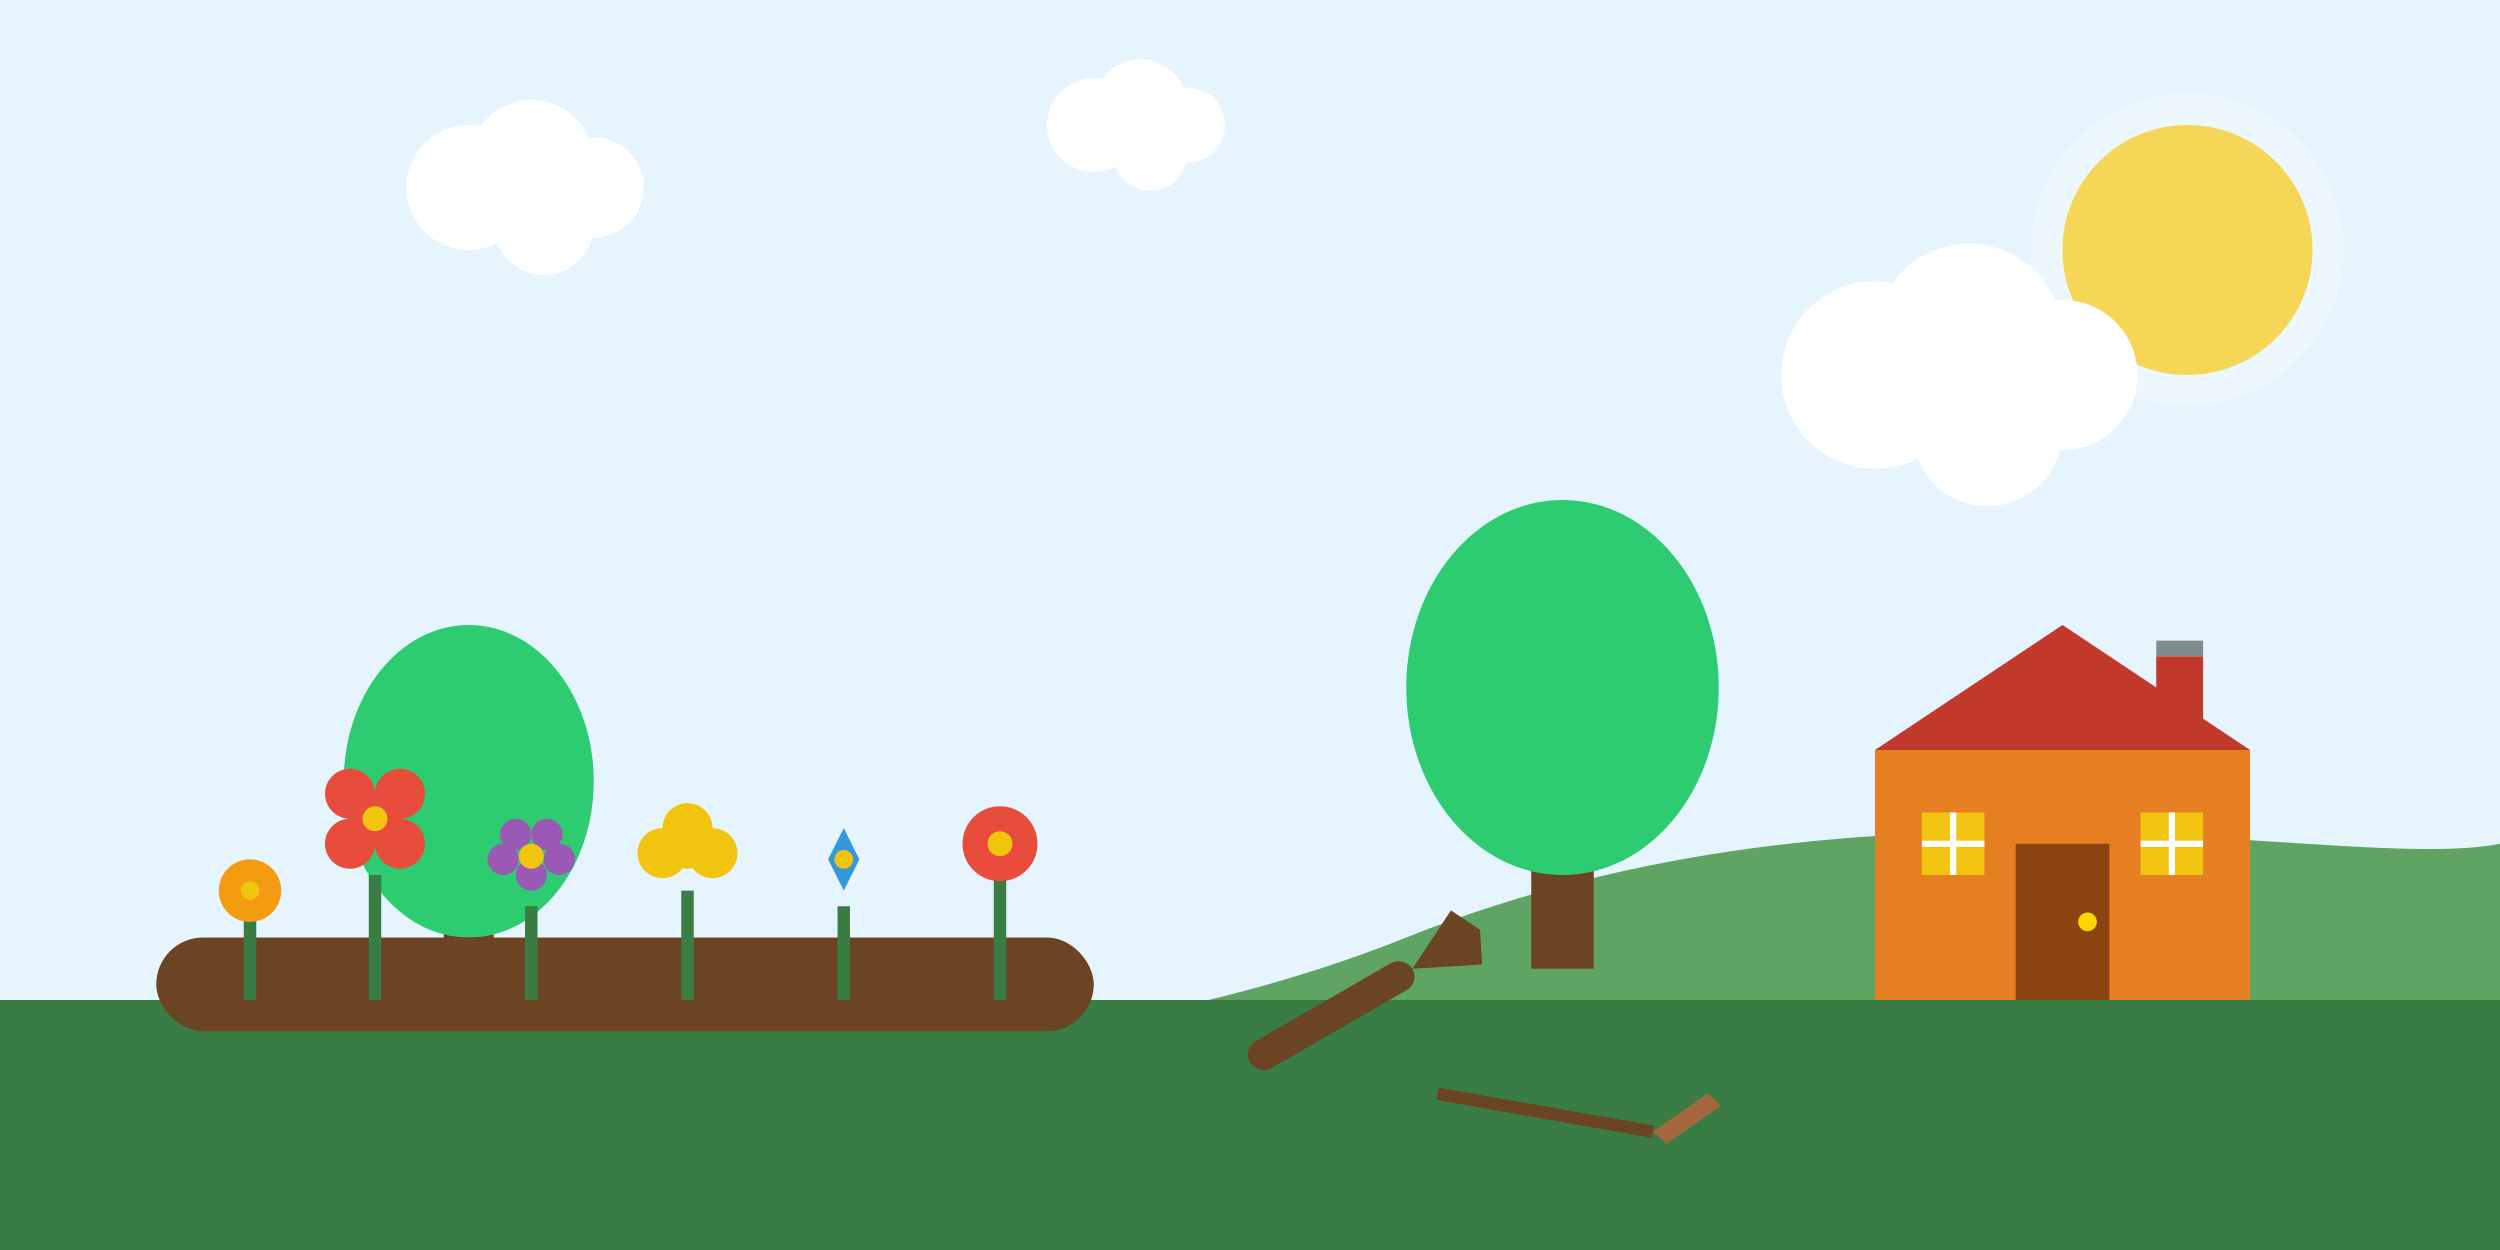 <svg xmlns="http://www.w3.org/2000/svg" viewBox="0 0 800 400">
  <style>
    .grass { fill: #3a7d44; }
    .grass-light { fill: #5fa463; }
    .soil { fill: #6b4423; }
    .sky { fill: #e6f5fd; }
    .cloud { fill: #ffffff; }
    .flower1 { fill: #f39c12; }
    .flower2 { fill: #e74c3c; }
    .flower3 { fill: #9b59b6; }
    .flower4 { fill: #f1c40f; }
    .flower5 { fill: #3498db; }
    .flower-center { fill: #f1c40f; }
    .tree-trunk { fill: #6b4423; }
    .tree-leaves { fill: #2ecc71; }
    .cottage { fill: #e67e22; }
    .cottage-roof { fill: #c0392b; }
    .cottage-window { fill: #f1c40f; }
    .cottage-door { fill: #8b4513; }
    .sun { fill: #f1c40f; }
  </style>

  <!-- Sky Background -->
  <rect class="sky" x="0" y="0" width="800" height="400"/>
  
  <!-- Sun -->
  <circle class="sun" cx="700" cy="80" r="40"/>
  <circle fill="#ffffff" opacity="0.3" cx="700" cy="80" r="50"/>
  
  <!-- Clouds -->
  <g class="cloud" transform="translate(150, 60) scale(0.8)">
    <circle cx="0" cy="0" r="25"/>
    <circle cx="25" cy="-10" r="25"/>
    <circle cx="50" cy="0" r="20"/>
    <circle cx="30" cy="15" r="20"/>
  </g>
  
  <g class="cloud" transform="translate(350, 40) scale(0.6)">
    <circle cx="0" cy="0" r="25"/>
    <circle cx="25" cy="-10" r="25"/>
    <circle cx="50" cy="0" r="20"/>
    <circle cx="30" cy="15" r="20"/>
  </g>
  
  <g class="cloud" transform="translate(600, 120) scale(1.2)">
    <circle cx="0" cy="0" r="25"/>
    <circle cx="25" cy="-10" r="25"/>
    <circle cx="50" cy="0" r="20"/>
    <circle cx="30" cy="15" r="20"/>
  </g>
  
  <!-- Hills in Background -->
  <path class="grass-light" d="M0,400 C150,320 300,360 450,300 C600,240 750,280 800,270 L800,400 Z"/>
  
  <!-- Cottage -->
  <g transform="translate(600, 240)">
    <!-- Cottage Body -->
    <rect class="cottage" x="0" y="0" width="120" height="80"/>
    
    <!-- Cottage Roof -->
    <polygon class="cottage-roof" points="0,0 60,-40 120,0"/>
    
    <!-- Cottage Door -->
    <rect class="cottage-door" x="45" y="30" width="30" height="50"/>
    <circle fill="#ffd700" cx="68" cy="55" r="3"/>
    
    <!-- Cottage Windows -->
    <rect class="cottage-window" x="15" y="20" width="20" height="20"/>
    <rect class="cottage-window" x="85" y="20" width="20" height="20"/>
    <line x1="15" y1="30" x2="35" y2="30" stroke="#ffffff" stroke-width="2"/>
    <line x1="25" y1="20" x2="25" y2="40" stroke="#ffffff" stroke-width="2"/>
    <line x1="85" y1="30" x2="105" y2="30" stroke="#ffffff" stroke-width="2"/>
    <line x1="95" y1="20" x2="95" y2="40" stroke="#ffffff" stroke-width="2"/>
    
    <!-- Chimney -->
    <rect class="cottage-roof" x="90" y="-30" width="15" height="30"/>
    <rect fill="#7f8c8d" x="90" y="-35" width="15" height="5"/>
  </g>
  
  <!-- Trees -->
  <g transform="translate(500, 250)">
    <rect class="tree-trunk" x="-10" y="0" width="20" height="60"/>
    <ellipse class="tree-leaves" cx="0" cy="-30" rx="50" ry="60"/>
  </g>
  
  <g transform="translate(150, 270)">
    <rect class="tree-trunk" x="-8" y="0" width="16" height="50"/>
    <ellipse class="tree-leaves" cx="0" cy="-20" rx="40" ry="50"/>
  </g>
  
  <!-- Ground/Grass -->
  <rect class="grass" x="0" y="320" width="800" height="80"/>
  
  <!-- Soil for Flower Bed -->
  <rect class="soil" x="50" y="300" width="300" height="30" rx="15"/>
  
  <!-- Flowers -->
  <!-- Flower 1 -->
  <g transform="translate(80, 290)">
    <rect class="grass" x="-2" y="0" width="4" height="30"/>
    <circle class="flower1" cx="0" cy="-5" r="10"/>
    <circle class="flower-center" cx="0" cy="-5" r="3"/>
  </g>
  
  <!-- Flower 2 -->
  <g transform="translate(120, 280)">
    <rect class="grass" x="-2" y="0" width="4" height="40"/>
    <circle class="flower2" cx="-8" cy="-10" r="8"/>
    <circle class="flower2" cx="8" cy="-10" r="8"/>
    <circle class="flower2" cx="-8" cy="-26" r="8"/>
    <circle class="flower2" cx="8" cy="-26" r="8"/>
    <circle class="flower2" cx="0" cy="-18" r="8"/>
    <circle class="flower-center" cx="0" cy="-18" r="4"/>
  </g>
  
  <!-- Flower 3 -->
  <g transform="translate(170, 290)">
    <rect class="grass" x="-2" y="0" width="4" height="30"/>
    <circle class="flower3" cx="0" cy="-10" r="5"/>
    <circle class="flower3" cx="-9" cy="-15" r="5"/>
    <circle class="flower3" cx="9" cy="-15" r="5"/>
    <circle class="flower3" cx="-5" cy="-23" r="5"/>
    <circle class="flower3" cx="5" cy="-23" r="5"/>
    <circle class="flower-center" cx="0" cy="-16" r="4"/>
  </g>
  
  <!-- Flower 4 -->
  <g transform="translate(220, 285)">
    <rect class="grass" x="-2" y="0" width="4" height="35"/>
    <circle class="flower4" cx="-8" cy="-12" r="8"/>
    <circle class="flower4" cx="8" cy="-12" r="8"/>
    <circle class="flower4" cx="0" cy="-20" r="8"/>
    <circle class="flower-center" cx="0" cy="-12" r="5"/>
  </g>
  
  <!-- Flower 5 -->
  <g transform="translate(270, 290)">
    <rect class="grass" x="-2" y="0" width="4" height="30"/>
    <polygon class="flower5" points="0,-5 5,-15 0,-25 -5,-15"/>
    <circle class="flower-center" cx="0" cy="-15" r="3"/>
  </g>
  
  <!-- Flower 6 -->
  <g transform="translate(320, 280)">
    <rect class="grass" x="-2" y="0" width="4" height="40"/>
    <circle class="flower2" cx="0" cy="-10" r="12"/>
    <circle class="flower-center" cx="0" cy="-10" r="4"/>
  </g>
  
  <!-- Garden Tools (Simplified) -->
  <g transform="translate(400, 340) rotate(-30)">
    <rect class="tree-trunk" x="0" y="-5" width="60" height="10" rx="5"/>
    <path class="soil" d="M60,0 L80,-10 L85,0 L80,10 Z"/>
  </g>
  
  <g transform="translate(460, 350) rotate(10)">
    <rect class="tree-trunk" x="0" y="-2" width="70" height="4"/>
    <path fill="#a5673f" d="M70,0 L85,-15 L90,-12 L75,3 Z"/>
  </g>
</svg>
